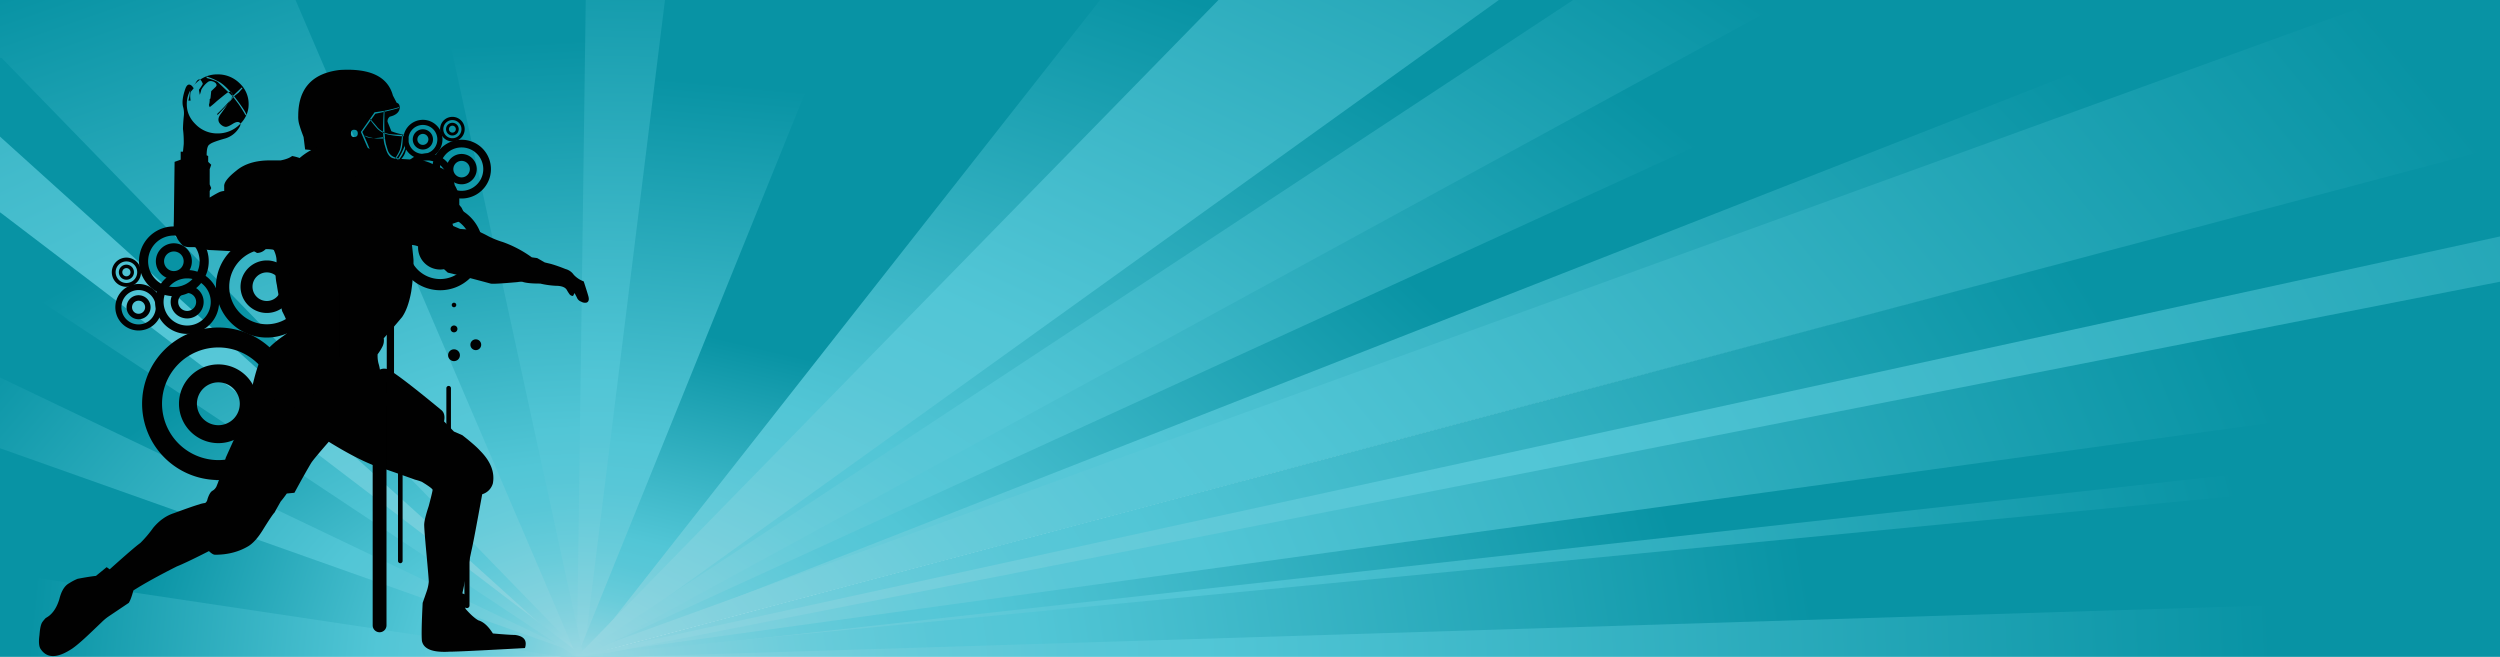 <svg id="Layer_1" data-name="Layer 1" xmlns="http://www.w3.org/2000/svg" xmlns:xlink="http://www.w3.org/1999/xlink" viewBox="0 0 1920 504.479"><defs><linearGradient id="New_Gradient_Swatch_19" x1="-4128.67" y1="5502.129" x2="-3338.614" y2="4677.58" gradientTransform="matrix(0, 1, 1, 0, -4025.278, 4058.818)" gradientUnits="userSpaceOnUse"><stop offset="0" stop-color="#0893a4"/><stop offset="0.632" stop-color="#52c6d6"/><stop offset="0.709" stop-color="#58c7d7"/><stop offset="0.811" stop-color="#68ccda"/><stop offset="0.925" stop-color="#83d2de"/><stop offset="1" stop-color="#99d8e2"/></linearGradient><linearGradient id="New_Gradient_Swatch_19-2" x1="-3824.364" y1="5131.013" x2="-3350.389" y2="4688.424" xlink:href="#New_Gradient_Swatch_19"/><linearGradient id="New_Gradient_Swatch_19-3" x1="-4179.528" y1="5737.983" x2="-3308.154" y2="4668.982" gradientTransform="matrix(0, 1, 1, 0, -4025.278, 4054.818)" xlink:href="#New_Gradient_Swatch_19"/><linearGradient id="New_Gradient_Swatch_19-4" x1="-3994.072" y1="4590.211" x2="-3547.142" y2="4549.085" xlink:href="#New_Gradient_Swatch_19"/><linearGradient id="New_Gradient_Swatch_19-5" x1="-4043.875" y1="5208.418" x2="-3382.968" y2="4688.877" xlink:href="#New_Gradient_Swatch_19"/><linearGradient id="New_Gradient_Swatch_19-6" x1="-3760.057" y1="5724.266" x2="-3440.74" y2="4500.52" xlink:href="#New_Gradient_Swatch_19"/><linearGradient id="New_Gradient_Swatch_19-7" x1="-4425.456" y1="3920.736" x2="-3499.306" y2="4352.948" xlink:href="#New_Gradient_Swatch_19"/><linearGradient id="New_Gradient_Swatch_19-8" x1="-3869.151" y1="5718.641" x2="-3378.428" y2="4544.392" xlink:href="#New_Gradient_Swatch_19"/><linearGradient id="New_Gradient_Swatch_19-9" x1="-4055.533" y1="4996.028" x2="-3451.543" y2="4650.643" xlink:href="#New_Gradient_Swatch_19"/><linearGradient id="New_Gradient_Swatch_19-10" x1="-3936.458" y1="5568.59" x2="-3342.538" y2="4600.865" xlink:href="#New_Gradient_Swatch_19"/><linearGradient id="New_Gradient_Swatch_19-11" x1="-4098.244" y1="4138.532" x2="-3509.938" y2="4343.335" xlink:href="#New_Gradient_Swatch_19"/><linearGradient id="New_Gradient_Swatch_19-12" x1="-4100.648" y1="4818.84" x2="-3505.179" y2="4613.298" xlink:href="#New_Gradient_Swatch_19"/><linearGradient id="New_Gradient_Swatch_19-13" x1="-3591.516" y1="5770.535" x2="-3533.171" y2="4471.83" xlink:href="#New_Gradient_Swatch_19"/><linearGradient id="New_Gradient_Swatch_19-14" x1="-4026.108" y1="4421.071" x2="-3552.903" y2="4444.166" xlink:href="#New_Gradient_Swatch_19"/><linearGradient id="New_Gradient_Swatch_19-15" x1="-3792.5" y1="3930.63" x2="-3528.237" y2="4457.795" xlink:href="#New_Gradient_Swatch_19"/><linearGradient id="New_Gradient_Swatch_19-16" x1="-3762.268" y1="4177.689" x2="-3484.596" y2="4370.372" xlink:href="#New_Gradient_Swatch_19"/><linearGradient id="New_Gradient_Swatch_19-17" x1="-3595.101" y1="4050.388" x2="-3551.748" y2="4470.611" xlink:href="#New_Gradient_Swatch_19"/><linearGradient id="New_Gradient_Swatch_19-18" x1="-4125.506" y1="4506.991" x2="-3553.793" y2="4494.645" xlink:href="#New_Gradient_Swatch_19"/><linearGradient id="New_Gradient_Swatch_19-19" x1="-3800.984" y1="4021.621" x2="-3476.668" y2="4406.258" xlink:href="#New_Gradient_Swatch_19"/><linearGradient id="New_Gradient_Swatch_19-20" x1="-3779.174" y1="4662.77" x2="-3522.995" y2="4602.364" xlink:href="#New_Gradient_Swatch_19"/><linearGradient id="New_Gradient_Swatch_19-21" x1="-3666.312" y1="5306.348" x2="-3423.939" y2="4510.408" xlink:href="#New_Gradient_Swatch_19"/><linearGradient id="New_Gradient_Swatch_19-22" x1="-4371.878" y1="5083.639" x2="-3464.409" y2="4664.135" xlink:href="#New_Gradient_Swatch_19"/><linearGradient id="New_Gradient_Swatch_19-23" x1="-3632.1" y1="4138.906" x2="-3532.524" y2="4464.309" xlink:href="#New_Gradient_Swatch_19"/><linearGradient id="New_Gradient_Swatch_19-24" x1="-4183.091" y1="5178.279" x2="-3417.291" y2="4680.687" xlink:href="#New_Gradient_Swatch_19"/><linearGradient id="New_Gradient_Swatch_19-25" x1="-4266.343" y1="6290.168" x2="-3364.789" y2="4569.817" xlink:href="#New_Gradient_Swatch_19"/><linearGradient id="New_Gradient_Swatch_19-26" x1="-3610.562" y1="5414.6" x2="-3461.456" y2="4485.704" xlink:href="#New_Gradient_Swatch_19"/><linearGradient id="New_Gradient_Swatch_19-27" x1="-3825.387" y1="4219.077" x2="-3513.548" y2="4351.154" xlink:href="#New_Gradient_Swatch_19"/><linearGradient id="New_Gradient_Swatch_19-28" x1="-3880.042" y1="4149.677" x2="-3494.461" y2="4364.529" xlink:href="#New_Gradient_Swatch_19"/><linearGradient id="New_Gradient_Swatch_19-29" x1="-3947.411" y1="4344.113" x2="-3544.419" y2="4397.756" xlink:href="#New_Gradient_Swatch_19"/></defs><polygon points="1835.793 0 1731.866 0 445.6 504.479 1835.793 0" style="fill:url(#New_Gradient_Swatch_19)"/><path d="M1735.49,0H1544.249Q993.843,251.926,443.523,503.879a1.315,1.315,0,0,0-.7.599h6.44c3.877-1.315,7.01-3.011,10.94-4.312Q1097.843,250.082,1735.49,0Z" style="fill:url(#New_Gradient_Swatch_19-2)"/><path d="M1920.011,0h-90.781Q1136.514,251.414,443.723,502.799c-1.504.388-1.749,1.308-.72,1.679h2.58c6.171-1.026,11.126-2.973,16.94-4.289q728.747-193.673,1457.489-386.644Z" style="fill:url(#New_Gradient_Swatch_19-3)"/><polygon points="649.759 0 508.142 0 445.6 504.479 649.759 0" style="fill:url(#New_Gradient_Swatch_19-4)"/><polygon points="1547.6 0 1370.698 0 445.6 504.479 1547.6 0" style="fill:url(#New_Gradient_Swatch_19-5)"/><polygon points="1920.011 362.422 1920.011 340.651 445.6 504.479 1920.011 362.422" style="fill:url(#New_Gradient_Swatch_19-6)"/><polygon points="445.6 504.479 0 102.374 0 165.113 445.6 504.479" style="fill:url(#New_Gradient_Swatch_19-7)"/><polygon points="1920.011 301.582 1920.011 215.216 445.6 504.479 1920.011 301.582" style="fill:url(#New_Gradient_Swatch_19-8)"/><polygon points="1211.175 0 1148.189 0 445.6 504.479 1211.175 0" style="fill:url(#New_Gradient_Swatch_19-9)"/><polygon points="1920.011 182.745 1920.011 112.644 445.6 504.479 1920.011 182.745" style="fill:url(#New_Gradient_Swatch_19-10)"/><polygon points="445.6 504.479 229.578 0 0 0 0 46.026 445.6 504.479" style="fill:url(#New_Gradient_Swatch_19-11)"/><polygon points="938.511 0 842.185 0 445.6 504.479 938.511 0" style="fill:url(#New_Gradient_Swatch_19-12)"/><polygon points="1920.011 504.479 1920.011 414.423 445.6 504.479 1920.011 504.479" style="fill:url(#New_Gradient_Swatch_19-13)"/><polygon points="445.6 504.479 452.421 0 335.972 0 445.6 504.479" style="fill:url(#New_Gradient_Swatch_19-14)"/><polygon points="445.6 504.479 0 288.894 0 346.424 445.6 504.479" style="fill:url(#New_Gradient_Swatch_19-15)"/><polygon points="445.6 504.479 0 208.515 0 291.494 445.6 504.479" style="fill:url(#New_Gradient_Swatch_19-16)"/><polygon points="445.6 504.479 0 417.774 0 504.479 445.6 504.479" style="fill:url(#New_Gradient_Swatch_19-17)"/><path d="M510.703,0H449.843q-3.366,252.24-6.8,504.479h4.86c1.274-2.38.37-4.902,1.16-7.323Q479.882,248.578,510.703,0Z" style="fill:url(#New_Gradient_Swatch_19-18)"/><path d="M448.443,504.479c-3.386-2.3-8.73-4.131-12.68-6.291Q217.884,394.049,0,289.909V395.472Q220.413,449.974,440.823,504.479Z" style="fill:url(#New_Gradient_Swatch_19-19)"/><path d="M844.865,0H647.164Q545.169,252.219,443.063,504.431c-.009.015-.013.032-.02.048h5.1c2.381-2.047,3.109-4.398,5.24-6.495Q649.128,248.991,844.865,0Z" style="fill:url(#New_Gradient_Swatch_19-20)"/><path d="M1920.011,300.519Q1182.292,402.043,444.563,503.556a2.861,2.861,0,0,0-2.02.923h12.82c3.118-.391,6.228-.813,9.42-1.073q727.605-80.872,1455.228-161.717Z" style="fill:url(#New_Gradient_Swatch_19-21)"/><path d="M1151.107,0H935.765Q689.436,252.119,443.123,504.242a.679.679,0,0,0-.16.237h5.48c3.263-1.844,5.246-4.059,8.38-5.952Q803.962,249.264,1151.107,0Z" style="fill:url(#New_Gradient_Swatch_19-22)"/><path d="M449.343,504.479c-3.56-3.136-9.729-3.791-14.28-5.907Q217.537,421.414,0,344.253v95.389q216.204,32.396,432.403,64.837Z" style="fill:url(#New_Gradient_Swatch_19-23)"/><path d="M1373.828,0h-165.641Q825.702,252.001,443.303,504.021a.951.951,0,0,0-.4.458h5.84c3.255-1.461,5.516-3.303,8.78-4.777Q915.682,249.851,1373.828,0Z" style="fill:url(#New_Gradient_Swatch_19-24)"/><path d="M1920.011,181.589Q1182.099,342.624,444.163,503.643a2.185,2.185,0,0,0-1.48.836h9c3.936-.758,7.694-1.715,11.76-2.365Q1191.721,359.228,1920.011,216.35Z" style="fill:url(#New_Gradient_Swatch_19-25)"/><path d="M1920.011,361.38q-737.579,71.092-1475.189,142.145c-1.285.046-2.598.501-2.86.954h36.16q720.944-22.511,1441.888-45.017Z" style="fill:url(#New_Gradient_Swatch_19-26)"/><path d="M447.963,504.479c-1.726-2.974-5.604-5.713-8-8.624Q220.838,270.434,1.74,45.009c-.186-.4-.939-.644-1.74-.709v60.608Q221.407,304.693,442.803,504.479Z" style="fill:url(#New_Gradient_Swatch_19-27)"/><path d="M447.963,504.479c-1.311-2.071-5.041-3.855-7.14-5.833Q220.552,330.965.36,163.262c-.119-.047-.245-.085-.36-.118v47.358Q221.313,357.49,442.623,504.479Z" style="fill:url(#New_Gradient_Swatch_19-28)"/><path d="M448.043,503.745c-.003-.151-.01-.306-.02-.457-9.87-44.261-19.286-88.572-28.98-132.851Q378.788,185.218,338.542,0H226.981Q335.074,252.235,443.063,504.479h4.9A3.041,3.041,0,0,0,448.043,503.745Z" style="fill:url(#New_Gradient_Swatch_19-29)"/><path d="M158.701,59.917a44.534,44.534,0,0,1,8.214,2.804q4.686,4.468,12.308,11.754l.582-.564q-7.618-9.509-12.89-11.756a44.136,44.136,0,0,0-8.214-3.357Zm19.933,13.994q1.757,2.243,4.696,6.159,2.333,3.356,5.269,8.397h.59v-.557q-1.174-3.354-9.384-13.999l3.525-2.793s.973-1.121,2.926-3.36l-.585-.562-3.523,3.356S180.977,71.672,178.633,73.912Zm-147.138,424.91q7.024,10.073,22.864,0,4.682-2.792,15.823-13.439l7.623-7.276A40.587,40.587,0,0,1,83.08,473.631l15.824-10.636c1.17-1.863,2.352-5.04,3.525-9.515q12.304-7.845,33.409-18.48,7.031-2.791,24.626-11.754,2.925,2.796,4.689,2.803,14.649,0,25.798-6.722,5.271-3.359,10.546-11.754,7.622-12.313,9.383-13.992c.776-1.497,2.346-4.298,4.686-8.403q2.348-2.797,4.69-6.152l5.865-.566q8.201-15.116,12.894-22.952,1.768-2.79,13.486-16.233,19.926,12.316,34.003,17.916,10.543,3.359,32.238,11.192a40.03,40.03,0,0,1,5.279,1.681q8.209,5.037,8.213,6.158,0,1.118-2.936,12.319-3.516,10.636-3.516,14.555,0,3.359,1.754,22.39,1.757,19.044,1.763,21.272a31.488,31.488,0,0,1-1.763,7.842l-2.926,8.395q-1.174,22.952-.588,29.111,1.753,9.519,21.101,8.399,7.616,0,58.045-2.803a10.332,10.332,0,0,0,.579-3.356q0-5.6-8.205-6.713-4.104,0-17.003-1.129-5.274-8.393-11.134-10.073-4.106-2.242-9.968-8.959l.581-10.637-2.925-1.119q4.68-21.833,7.031-33.033,1.17-4.474,8.215-43.104a12.067,12.067,0,0,0,8.199-8.396q2.351-12.878-9.963-25.191-3.519-3.922-13.483-11.754l-6.449-2.805-7.621-7.833q1.172-5.6-1.763-8.403-30.482-25.193-39.86-30.787a7.869,7.869,0,0,0-7.619-.566,36.014,36.014,0,0,0-1.171-5.03,24.343,24.343,0,0,1-.593-6.724,36.557,36.557,0,0,0,3.515-5.594,10.333,10.333,0,0,0,1.173-6.722q4.697-5.036,14.069-16.231,4.702-6.712,7.041-19.598a155.304,155.304,0,0,0,1.752-24.071c0-.744-.382-4.663-1.171-11.753a16.18,16.18,0,0,1,9.965,4.477q7.043,7.279,17.586,16.795,12.317,2.804,32.829,8.395,1.759.565,20.52-1.12,3.517-.563,4.688,0,4.104,1.132,12.9,1.12a67.765,67.765,0,0,0,11.726,1.685q7.028,0,8.794,3.357a27.119,27.119,0,0,0,1.76,2.802,3.463,3.463,0,0,0,2.926,1.672c.393-.742.788-1.484,1.173-2.238l1.76,3.36a5.476,5.476,0,0,0,2.344,2.801l1.171.563a5.58,5.58,0,0,0,4.109.556q2.332-1.113,1.161-5.042c-.394-1.484-1.554-5.217-3.506-11.191a20.086,20.086,0,0,1-7.62-5.036,11.238,11.238,0,0,0-6.451-4.485,114.535,114.535,0,0,0-11.135-3.911l-4.696-1.122-5.861-3.364L408.432,197.638a88.865,88.865,0,0,0-22.27-11.754,65.54,65.54,0,0,1-11.14-4.485q-8.211-4.471-12.305-5.032c-1.565,0-4.699-.188-9.384-.563l-5.278-2.24-.581-1.682,11.136-3.914-4.107-8.403-1.763-2.238v-5.042a25.703,25.703,0,0,0-3.516-10.069q-.579-4.484-7.618-11.754-2.929-1.679-9.374-4.485a31.337,31.337,0,0,0-13.491-3.358c-1.556,0-5.081-.187-10.546-.556a14.024,14.024,0,0,0,3.515-6.724q4.102-11.747-.591-11.753a45.094,45.094,0,0,1-10.546-2.803l-2.935-7.279a4.298,4.298,0,0,1,1.763-3.919q7.035-1.678,7.621-6.715,0-3.358-2.351-3.921l-2.926-5.596Q295.883,51.52,260.706,53.761q-31.656,3.919-31.658,35.27a20.973,20.973,0,0,0,1.171,7.834q.591,2.241,2.935,8.394l1.169,9.526,5.87.554-.591,6.724q-2.925,1.117-7.62,0a36.891,36.891,0,0,0-7.621-2.245q-2.925,2.239-8.795,3.363h-8.2q-16.425,0-25.8,7.836-9.969,7.841-9.381,12.316V146.69a9.952,9.952,0,0,0-2.925.566q-1.757.552-8.211,4.475V146.69l1.17-2.235-1.17-2.805V129.896l1.17-3.357-2.341-2.239v-4.482l-1.176-.554q0-7.282,2.348-8.399,1.755-1.68,11.726-4.477a18.648,18.648,0,0,0,10.555-7.84c1.555-2.24,1.754-3.733.581-4.476q-1.759-1.132-5.278,1.117c-2.345,1.498-4.096,2.24-5.279,2.24a5.876,5.876,0,0,1-2.925-1.122q-4.691-3.353-1.17-8.396,9.377-12.878,9.374-14.556c0-1.872-.972-2.803-2.925-2.803q-.591,0-9.385,7.28-1.755,1.678-5.275,4.476s-.198-.555-.584-1.675a14.08,14.08,0,0,0,.584-4.477l.587-.562.583-5.596c1.174-1.119,2.156-2.059,2.935-2.801.781-.744,1.17-1.308,1.17-1.684q0-1.677-2.344-2.791c-1.959-.752-3.515-.566-4.685.553a18.511,18.511,0,0,0-4.697,5.606,21.91,21.91,0,0,1-1.175,3.913c-.383-2.24-.58-3.545-.58-3.913a34.625,34.625,0,0,0,2.926-4.485q-2.333-6.149-5.266-1.121a8.785,8.785,0,0,1-1.764,2.239l-1.172,1.684a6.783,6.783,0,0,0-1.761,3.922,29.297,29.297,0,0,1-1.172,6.158h1.764a18.765,18.765,0,0,1,0-6.724,34.893,34.893,0,0,0,2.343-2.794q-1.759-2.805-3.514-2.801-1.761,0-2.936,3.358-2.923,8.393-1.762,13.437a18.434,18.434,0,0,1,.591,7.834q-.591,6.158-.591,9.525a80.071,80.071,0,0,1,.591,11.188q0,.564-.591,6.163h-1.755v6.158l-4.685,1.681-.591,45.908q-.589,7.277,2.344,12.308c.398,1.13,1.761,2.989,4.109,5.604q1.755,1.68,5.858,1.676H148.738a26.341,26.341,0,0,1,6.449,1.118,25.765,25.765,0,0,0,5.861,1.127q1.177,0,11.136.557,9.379.561,11.726.562a55.049,55.049,0,0,0,8.794-1.684l4.686,2.804a9.162,9.162,0,0,0,6.45-2.804q3.514-3.919,6.449.565,2.942,6.149,1.761,11.192a43.277,43.277,0,0,0,.58,15.673,201.861,201.861,0,0,0,4.109,20.162q4.104,7.827,4.105,10.632c0,3.735-.196,5.784-.589,6.162-.389.366-.78.743-1.172,1.117l-2.344,1.674q-13.485,9.526-16.996,18.478-4.11,8.391-9.974,38.629-5.85,12.312-16.415,35.827a151.3,151.3,0,0,1-7.031,21.833,7.542,7.542,0,0,1-2.931,3.357q-2.338,1.127-4.098,6.723a4.048,4.048,0,0,1-1.761,2.801,19.572,19.572,0,0,0-4.691,1.121q-4.102,1.116-19.348,6.714-8.786,2.805-15.823,11.198a88.242,88.242,0,0,1-9.975,11.753q-4.093,2.797-23.443,20.15l-2.345-1.672-8.213,6.714q-5.272.564-14.071,2.238a39.163,39.163,0,0,0-6.44,3.364q-5.282,2.797-7.618,12.312-2.942,9.519-8.795,13.437l-1.764,1.12a33.348,33.348,0,0,0-2.344,2.801c-1.17,1.493-1.959,4.85-2.344,10.081Q29.14,496.021,31.495,498.822ZM143.46,80.071a21.602,21.602,0,0,1,7.041-16.231,23.007,23.007,0,0,1,16.413-6.724,23.736,23.736,0,0,1,16.996,6.724,21.637,21.637,0,0,1,7.04,16.231q0,8.956-7.04,15.674a23.703,23.703,0,0,1-16.996,6.724,22.975,22.975,0,0,1-16.413-6.724Q143.455,89.03,143.46,80.071ZM269.499,102.469c0-1.871.784-2.801,2.344-2.801,1.955,0,2.933.93,2.933,2.801q0,2.791-2.933,2.791Q269.502,105.26,269.499,102.469Zm9.38,1.118h.584q2.938,3.919,15.243,1.673l.591,1.128H290.017A28.949,28.949,0,0,1,278.879,103.587Zm-1.759-2.24,10.554-15.117a111.05,111.05,0,0,0,18.76-3.922V82.872A184.806,184.806,0,0,1,288.255,87.348l-9.965,13.999q5.286,11.752,5.866,13.993a18.804,18.804,0,0,0,3.518,5.041l-.59.557a18.936,18.936,0,0,1-3.516-5.032Q283.567,116.455,277.12,101.347Zm7.036-9.514.585-.566v.566c2.343,2.604,4.106,4.665,5.276,6.158a16.304,16.304,0,0,0,9.383,5.032q5.869.564,11.719.564h.591v1.119h-.591a62.709,62.709,0,0,1-11.719-1.119,18.211,18.211,0,0,1-9.383-4.476A78.488,78.488,0,0,1,284.156,91.834Zm10.549-6.159v-.565h.591v.565q-.593,17.913,1.17,25.19l1.171,3.92a8.63,8.63,0,0,0,5.859,6.152l1.764.562.591.565.582.556-.582.562-.591-.562-.59-.556h-1.174a4.587,4.587,0,0,0-1.753-.565c-2.344-.742-4.106-2.989-5.278-6.713l-1.17-3.92Q293.539,104.15,294.705,85.675Zm8.791,35.824a33.64,33.64,0,0,0,3.525-6.159q1.17-3.355,1.753-11.753l.595.554a63.759,63.759,0,0,1-.595,8.399q-.576,3.92-4.684,9.524Zm1.764,1.12a44.414,44.414,0,0,0,4.109-7.28q3.512-7.278,1.17-11.199l.58-.554a11.877,11.877,0,0,1,1.174,5.594,27.337,27.337,0,0,1-6.441,14ZM166.914,87.348V88.468l.58-.557a167.445,167.445,0,0,0,12.31-13.999l-.582-.556v.556A117.916,117.916,0,0,1,166.914,87.348Z" style="fill:#010101;fill-rule:evenodd"/><path d="M364.591,124.067a11.648,11.648,0,1,0-4.264,15.91,11.668,11.668,0,0,0,4.264-15.91Zm-4.595,2.654a6.341,6.341,0,1,0-2.32,8.66,6.351,6.351,0,0,0,2.32-8.66Z" style="fill:#010101;fill-rule:evenodd"/><path d="M374.041,118.613a22.557,22.557,0,1,0-8.258,30.813,22.603,22.603,0,0,0,8.258-30.813Zm-5.107,2.948a16.659,16.659,0,1,0-6.099,22.757,16.695,16.695,0,0,0,6.099-22.757Z" style="fill:#010101;fill-rule:evenodd"/><path d="M351.661,96.752a4.878,4.878,0,1,0-1.788,6.664,4.889,4.889,0,0,0,1.788-6.664Zm-1.925,1.112a2.655,2.655,0,1,0-.974,3.626,2.662,2.662,0,0,0,.974-3.626Z" style="fill:#010101;fill-rule:evenodd"/><path d="M355.616,94.467a9.447,9.447,0,1,0-3.455,12.905,9.466,9.466,0,0,0,3.455-12.905Zm-2.138,1.235a6.978,6.978,0,1,0-2.555,9.532,6.991,6.991,0,0,0,2.555-9.532Z" style="fill:#010101;fill-rule:evenodd"/><path d="M331.501,103.177a7.768,7.768,0,1,1-10.613-2.844,7.782,7.782,0,0,1,10.613,2.844Zm-3.064,1.771a4.229,4.229,0,1,1-5.779-1.548,4.237,4.237,0,0,1,5.779,1.548Z" style="fill:#010101;fill-rule:evenodd"/><path d="M337.806,99.539a15.048,15.048,0,1,1-20.555-5.508,15.077,15.077,0,0,1,20.555,5.508Zm-3.409,1.965A11.113,11.113,0,1,1,319.217,97.437a11.134,11.134,0,0,1,15.18,4.067Z" style="fill:#010101;fill-rule:evenodd"/><path d="M299.82,213.53h0a2.799,2.799,0,0,0-2.789,2.792v89.331a2.799,2.799,0,0,0,2.789,2.792h0a2.8,2.8,0,0,0,2.793-2.792V216.322a2.8,2.8,0,0,0-2.793-2.792Z" style="fill:#010101;fill-rule:evenodd"/><path d="M264.926,218.465h0a4.198,4.198,0,0,0-4.188,4.186v51.598a4.2,4.2,0,0,0,4.188,4.188h0a4.201,4.201,0,0,0,4.189-4.188V222.65a4.198,4.198,0,0,0-4.189-4.186Z" style="fill:#010101;fill-rule:evenodd"/><path d="M300.52,321.705a3.49,3.49,0,1,1-3.489,3.489,3.49,3.49,0,0,1,3.489-3.489Z" style="fill:#010101;fill-rule:evenodd"/><path d="M348.677,232.479a1.745,1.745,0,1,1-1.748,1.747,1.746,1.746,0,0,1,1.748-1.747Z" style="fill:#010101;fill-rule:evenodd"/><path d="M348.677,249.977a2.636,2.636,0,1,1-2.636,2.635,2.635,2.635,0,0,1,2.636-2.635Z" style="fill:#010101;fill-rule:evenodd"/><path d="M348.677,268.273a4.535,4.535,0,1,1-4.534,4.534,4.536,4.536,0,0,1,4.534-4.534Z" style="fill:#010101;fill-rule:evenodd"/><path d="M262.326,133.196a25.467,25.467,0,1,1-25.468,25.468A25.518,25.518,0,0,1,262.326,133.196Zm0,11.606a13.861,13.861,0,1,1-13.861,13.863,13.889,13.889,0,0,1,13.861-13.863Z" style="fill:#010101;fill-rule:evenodd"/><path d="M262.326,109.339a49.322,49.322,0,1,1-49.322,49.325,49.42,49.42,0,0,1,49.322-49.325Zm0,12.895a36.429,36.429,0,1,1-36.426,36.43,36.498,36.498,0,0,1,36.426-36.43Z" style="fill:#010101;fill-rule:evenodd"/><path d="M328.189,127.82A10.666,10.666,0,1,1,317.523,138.486a10.686,10.686,0,0,1,10.666-10.666Zm0,4.859A5.806,5.806,0,1,1,322.383,138.486a5.819,5.819,0,0,1,5.806-5.807Z" style="fill:#010101;fill-rule:evenodd"/><path d="M328.189,117.828A20.659,20.659,0,1,1,307.53,138.486a20.7,20.7,0,0,1,20.659-20.658Zm0,5.399A15.258,15.258,0,1,1,312.932,138.486a15.289,15.289,0,0,1,15.258-15.259Z" style="fill:#010101;fill-rule:evenodd"/><path d="M338.061,173.015a16.99,16.99,0,1,0,16.989,16.99,17.023,17.023,0,0,0-16.989-16.99Zm0,7.743a9.247,9.247,0,1,0,9.246,9.248,9.265,9.265,0,0,0-9.246-9.248Z" style="fill:#010101;fill-rule:evenodd"/><path d="M338.061,157.102A32.902,32.902,0,1,0,370.962,190.005a32.965,32.965,0,0,0-32.901-32.903Zm0,8.601a24.301,24.301,0,1,0,24.3,24.302,24.348,24.348,0,0,0-24.3-24.302Z" style="fill:#010101;fill-rule:evenodd"/><path d="M291.523,287.548h0a5.32,5.32,0,0,1,5.305,5.304V480.276a5.322,5.322,0,0,1-5.305,5.304h0a5.319,5.319,0,0,1-5.304-5.304V292.853a5.317,5.317,0,0,1,5.304-5.304Z" style="fill:#010101;fill-rule:evenodd"/><path d="M307.435,293.798h0a1.774,1.774,0,0,0-1.767,1.768V430.767a1.772,1.772,0,0,0,1.767,1.768h0a1.771,1.771,0,0,0,1.769-1.768V295.566a1.773,1.773,0,0,0-1.769-1.768Z" style="fill:#010101;fill-rule:evenodd"/><path d="M344.567,296.389h0a1.775,1.775,0,0,0-1.769,1.768v81.337a1.775,1.775,0,0,0,1.769,1.768h0a1.772,1.772,0,0,0,1.768-1.768V298.157a1.772,1.772,0,0,0-1.768-1.768Z" style="fill:#010101;fill-rule:evenodd"/><path d="M345.451,388.531a3.338,3.338,0,1,1-3.339,3.339,3.34,3.34,0,0,1,3.339-3.339Z" style="fill:#010101;fill-rule:evenodd"/><path d="M358.638,400.295h0a1.966,1.966,0,0,0-1.963,1.963v62.782a1.968,1.968,0,0,0,1.963,1.963h0a1.967,1.967,0,0,0,1.959-1.963V402.258a1.965,1.965,0,0,0-1.959-1.963Z" style="fill:#010101;fill-rule:evenodd"/><path d="M334.113,403.763h0a2.953,2.953,0,0,0-2.944,2.944v36.261a2.953,2.953,0,0,0,2.944,2.944h0a2.951,2.951,0,0,0,2.941-2.944V406.706a2.951,2.951,0,0,0-2.941-2.944Z" style="fill:#010101;fill-rule:evenodd"/><path d="M126.619,188.684a13.829,13.829,0,1,0,18.889,5.062,13.852,13.852,0,0,0-18.889-5.062Zm3.151,5.456a7.528,7.528,0,1,0,10.281,2.755,7.541,7.541,0,0,0-10.281-2.755Z" style="fill:#010101;fill-rule:evenodd"/><path d="M120.144,177.465a26.781,26.781,0,1,0,36.583,9.803,26.835,26.835,0,0,0-36.583-9.803Zm3.5,6.064a19.779,19.779,0,1,0,27.019,7.24,19.821,19.821,0,0,0-27.019-7.24Z" style="fill:#010101;fill-rule:evenodd"/><path d="M94.189,204.037a5.792,5.792,0,1,0,7.913,2.122,5.804,5.804,0,0,0-7.913-2.122Zm1.32,2.285a3.153,3.153,0,1,0,4.305,1.157,3.162,3.162,0,0,0-4.305-1.157Z" style="fill:#010101;fill-rule:evenodd"/><path d="M91.476,199.34a11.216,11.216,0,1,0,15.321,4.102,11.238,11.238,0,0,0-15.321-4.102Zm1.466,2.538a8.285,8.285,0,1,0,11.318,3.033A8.3,8.3,0,0,0,92.943,201.878Z" style="fill:#010101;fill-rule:evenodd"/><path d="M101.818,227.971a9.223,9.223,0,1,1-3.376,12.6,9.237,9.237,0,0,1,3.376-12.6Zm2.101,3.638a5.021,5.021,0,1,1-1.836,6.86,5.03,5.03,0,0,1,1.836-6.86Z" style="fill:#010101;fill-rule:evenodd"/><path d="M97.499,220.486a17.865,17.865,0,1,1-6.54,24.404,17.9,17.9,0,0,1,6.54-24.404Zm2.333,4.046a13.194,13.194,0,1,1-4.829,18.023,13.218,13.218,0,0,1,4.829-18.023Z" style="fill:#010101;fill-rule:evenodd"/><path d="M238.695,307.012h0a4.984,4.984,0,0,0,4.969,4.973h61.26a4.987,4.987,0,0,0,4.973-4.973h0a4.986,4.986,0,0,0-4.973-4.972H243.663a4.983,4.983,0,0,0-4.969,4.972Z" style="fill:#010101;fill-rule:evenodd"/><path d="M361.268,264.753a4.144,4.144,0,1,1,4.143,4.143,4.145,4.145,0,0,1-4.143-4.143Z" style="fill:#010101;fill-rule:evenodd"/><path d="M255.332,207.579a2.073,2.073,0,1,1,2.074,2.074,2.073,2.073,0,0,1-2.074-2.074Z" style="fill:#010101;fill-rule:evenodd"/><path d="M276.107,207.579a3.129,3.129,0,1,1,3.129,3.129,3.129,3.129,0,0,1-3.129-3.129Z" style="fill:#010101;fill-rule:evenodd"/><path d="M297.83,207.579a5.384,5.384,0,1,1,5.382,5.383,5.385,5.385,0,0,1-5.382-5.383Z" style="fill:#010101;fill-rule:evenodd"/><path d="M137.458,310.099a30.236,30.236,0,1,1,30.238,30.238,30.297,30.297,0,0,1-30.238-30.238Zm13.779,0a16.457,16.457,0,1,1,16.459,16.458,16.491,16.491,0,0,1-16.459-16.458Z" style="fill:#010101;fill-rule:evenodd"/><path d="M109.134,310.099a58.558,58.558,0,1,1,58.562,58.559A58.675,58.675,0,0,1,109.134,310.099Zm15.31,0a43.25,43.25,0,1,1,43.252,43.249,43.332,43.332,0,0,1-43.252-43.249Z" style="fill:#010101;fill-rule:evenodd"/><path d="M131.075,231.902a12.664,12.664,0,1,1,12.663,12.665,12.688,12.688,0,0,1-12.663-12.665Zm5.769,0a6.894,6.894,0,1,1,6.894,6.894,6.909,6.909,0,0,1-6.894-6.894Z" style="fill:#010101;fill-rule:evenodd"/><path d="M119.213,231.902a24.527,24.527,0,1,1,24.525,24.528A24.575,24.575,0,0,1,119.213,231.902Zm6.41,0a18.116,18.116,0,1,1,18.115,18.115A18.152,18.152,0,0,1,125.623,231.902Z" style="fill:#010101;fill-rule:evenodd"/><path d="M184.733,220.182a20.171,20.171,0,1,0,20.173-20.169,20.211,20.211,0,0,0-20.173,20.169Zm9.193,0a10.978,10.978,0,1,0,10.98-10.977,11,11,0,0,0-10.98,10.977Z" style="fill:#010101;fill-rule:evenodd"/><path d="M165.841,220.182a39.063,39.063,0,1,0,39.065-39.062,39.138,39.138,0,0,0-39.065,39.062Zm10.211,0a28.852,28.852,0,1,0,28.854-28.85,28.909,28.909,0,0,0-28.854,28.85Z" style="fill:#010101;fill-rule:evenodd"/></svg>